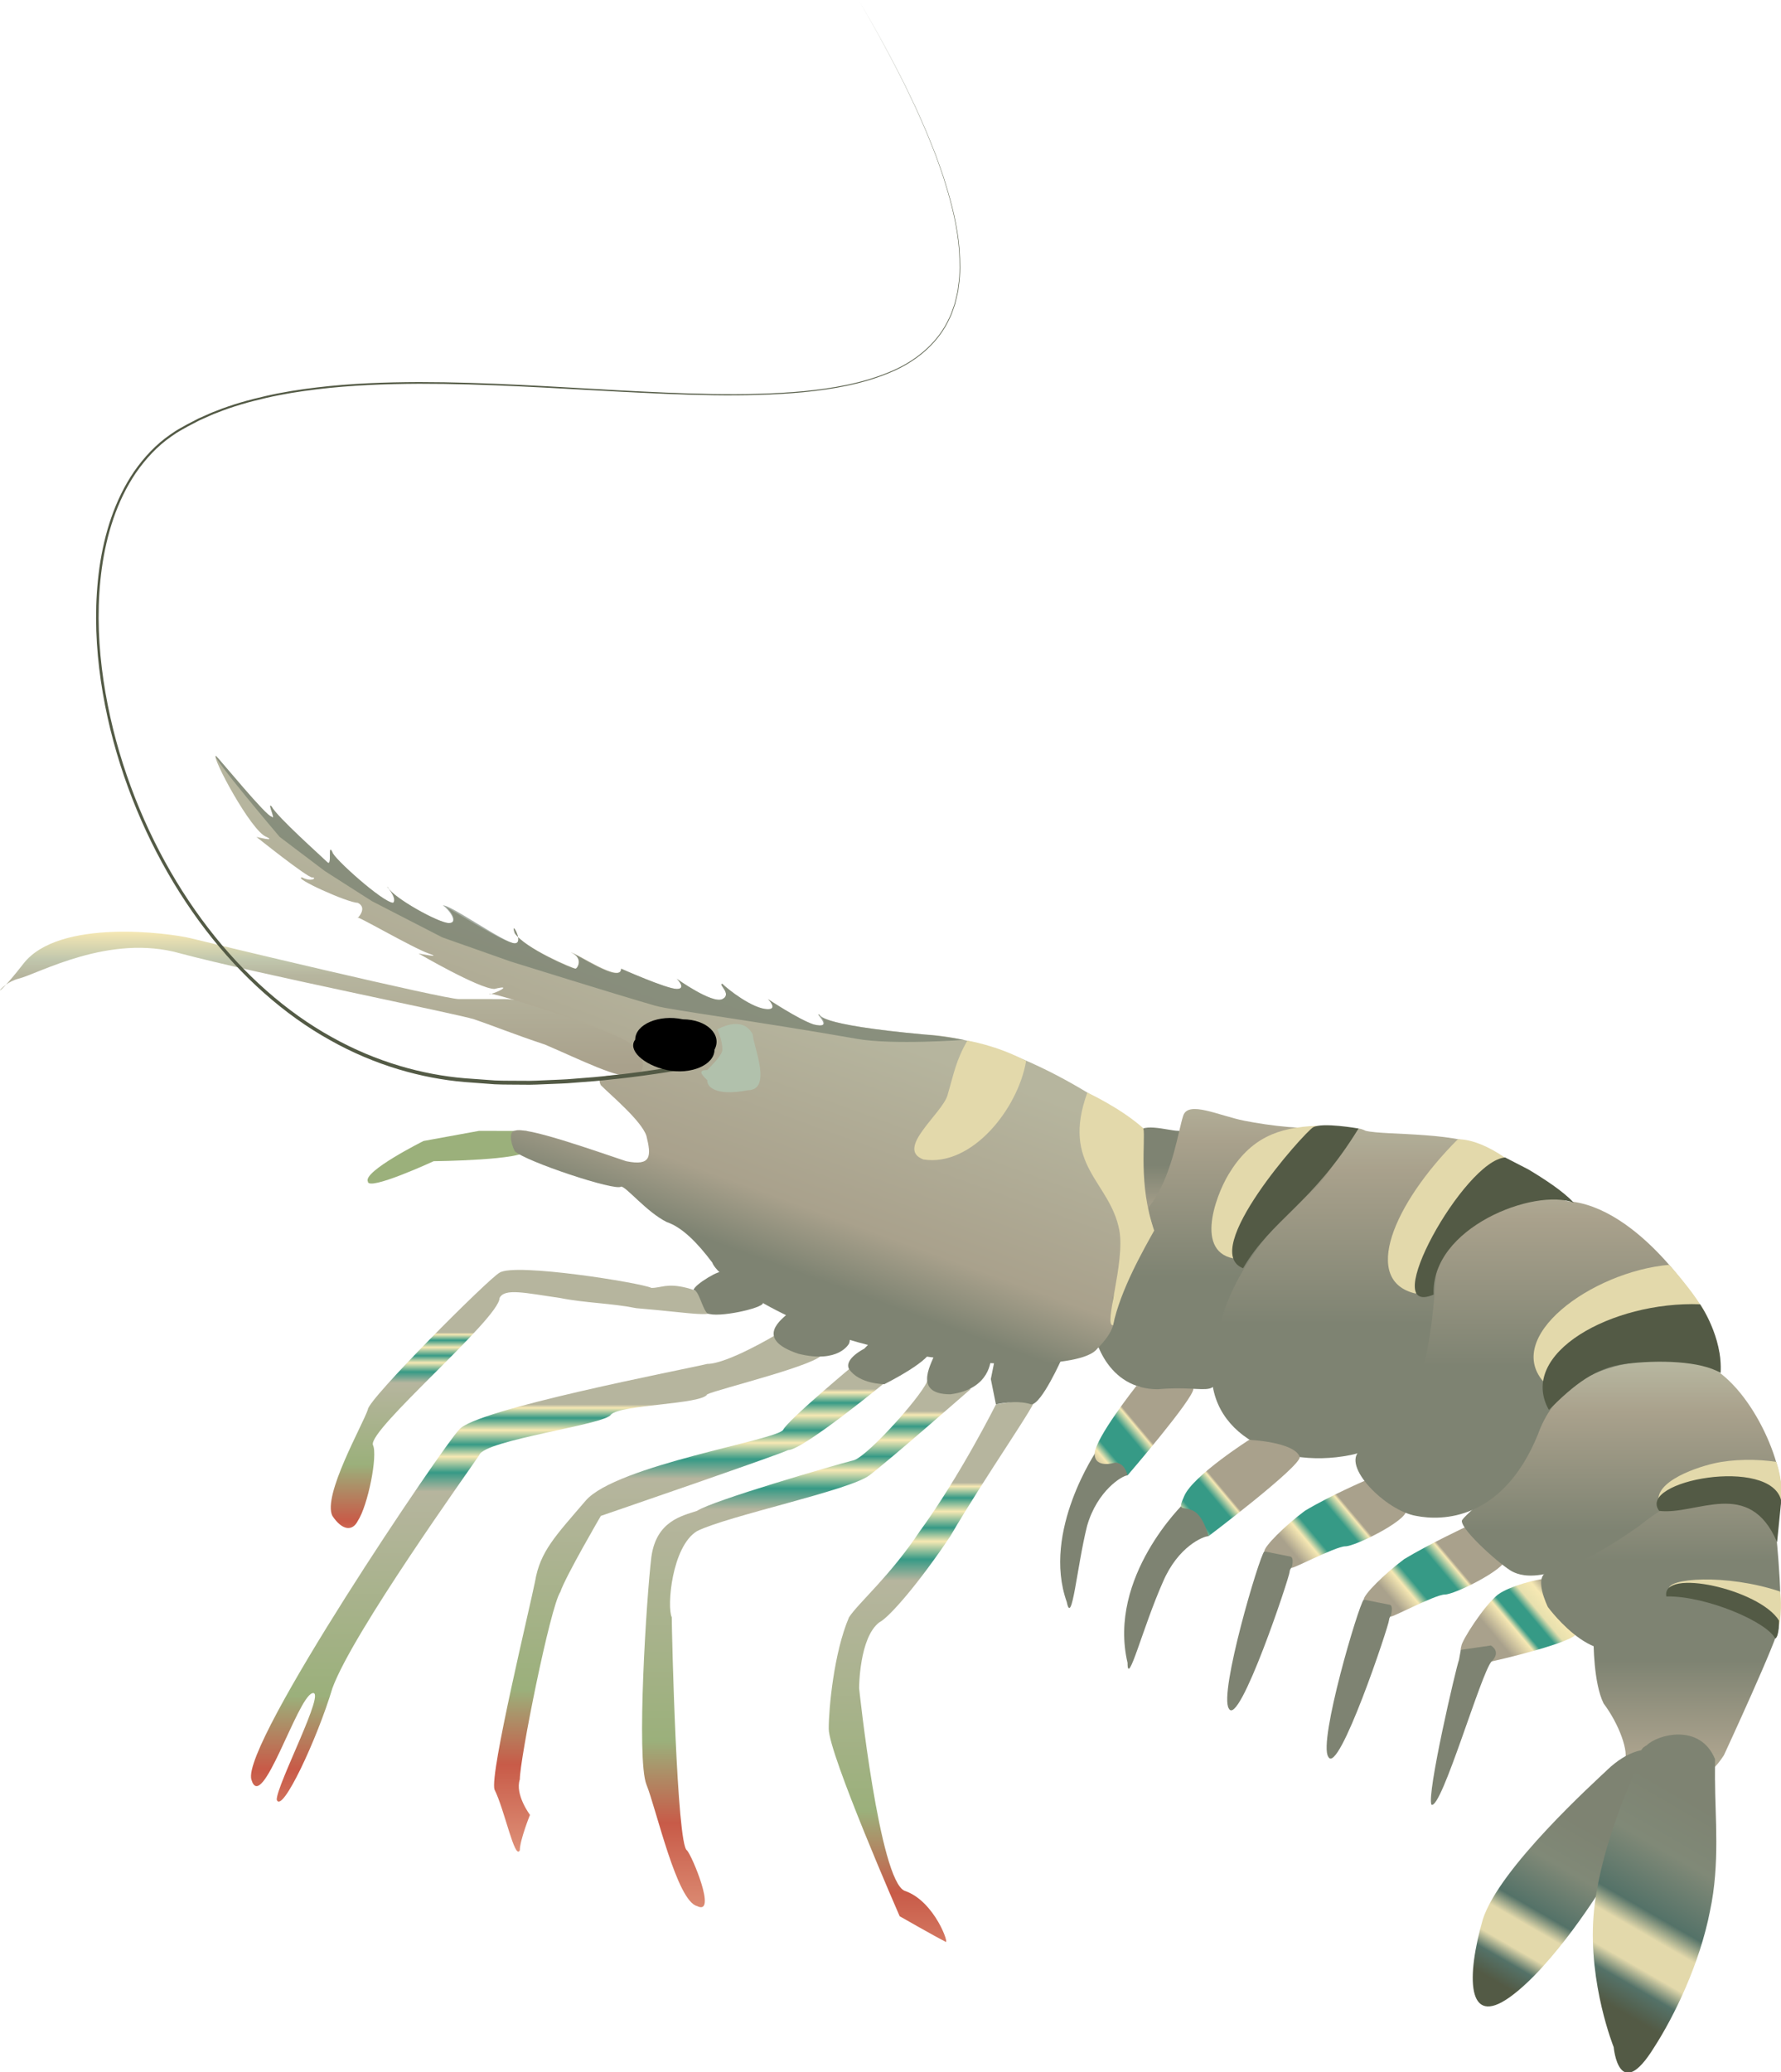 
        <svg xmlns:rdf="http://www.w3.org/1999/02/22-rdf-syntax-ns#" xmlns="http://www.w3.org/2000/svg" xmlns:cc="http://creativecommons.org/ns#" xmlns:xlink="http://www.w3.org/1999/xlink" xmlns:dc="http://purl.org/dc/elements/1.1/" x="0px" y="0px" width="430" height="500" viewBox="0 0 430 500" xml:space="preserve">
            <title>Penaeus monodon (Tiger Prawn) : adult</title>
            <desc xmlns:ian_image_library="https://ian.umces.edu/media-library/">
                <ian_image_library:title>Penaeus monodon (Tiger Prawn) : adult</ian_image_library:title>
                <ian_image_library:descr>Illustration of adult Penaeus monodon (Tiger Prawn).</ian_image_library:descr>
                <ian_image_library:scene>
                    <ian_image_library:contains>Tiger Prawn, shrimp, adult, Animalia, Arthropoda, Crustacea, Malacostraca, Decapoda, Dendrobranchiata, Penaeidae, Penaeus, P. monodon</ian_image_library:contains>
                    <ian_image_library:when>2013-05-17</ian_image_library:when>
                </ian_image_library:scene>
            </desc>
            
<path fill="#7E8372" d="M329.255,386.007c-1.226,1.231-11.008,34.238-8.566,37.918c2.444,4.881,14.688-31.801,14.688-33.028
	c0-1.221,2.445-2.438,2.445-2.438l-2.445-3.67l-6.121,1.232L329.255,386.007L329.255,386.007z"/>
<linearGradient id="ian_symbols_f21530342bed1864955499bb4014b272" gradientUnits="userSpaceOnUse" x1="1564.267" y1="513.628" x2="1632.342" y2="456.506" gradientTransform="matrix(0.401 0 0 0.401 -303.887 193.606)">
	<stop  offset="0.136" style="stop-color:#A9A18C"/>
	<stop  offset="0.516" style="stop-color:#A9A18C"/>
	<stop  offset="0.639" style="stop-color:#F6E8B3"/>
	<stop  offset="0.704" style="stop-color:#369A86"/>
	<stop  offset="0.902" style="stop-color:#369A86"/>
	<stop  offset="0.981" style="stop-color:#F6E8B3"/>
	<stop  offset="1" style="stop-color:#A9A18C"/>
</linearGradient>
<path fill="url(#ian_symbols_f21530342bed1864955499bb4014b272)" d="M354.078,368.371c0,0-8.925,4.177-15.036,7.855c-4.898,3.662-9.786,8.563-9.786,9.779l6.121,1.223
	c1.213,0,0.406,2.744,0.406,2.744c-1.23,1.223,10.59-5.185,13.035-5.185s14.675-6.118,14.675-8.562c0-2.447-5.248-5.531-5.248-5.531
	L354.078,368.371z"/>
<linearGradient id="ian_symbols_62fcf6055a156ff4e511642b8c624345" gradientUnits="userSpaceOnUse" x1="1644.755" y1="520.145" x2="1699.733" y2="474.014" gradientTransform="matrix(0.401 0 0 0.401 -303.887 193.606)">
	<stop  offset="0.136" style="stop-color:#A9A18C"/>
	<stop  offset="0.304" style="stop-color:#A9A18C"/>
	<stop  offset="0.471" style="stop-color:#F6E8B3"/>
	<stop  offset="0.525" style="stop-color:#369A86"/>
	<stop  offset="0.644" style="stop-color:#369A86"/>
	<stop  offset="0.717" style="stop-color:#E7E0AE"/>
	<stop  offset="0.826" style="stop-color:#F6E8B3"/>
	<stop  offset="0.918" style="stop-color:#A9A18C"/>
</linearGradient>
<path fill="url(#ian_symbols_62fcf6055a156ff4e511642b8c624345)" d="M372.662,381.038c-1.218,0-8,1.583-11,3.751c-3.5,2.832-8.843,11.27-8.843,12.482
	c-1.217,3.665,6.085,0,6.085,0l1.225,3.665c0,0,20.699-4.619,20.699-7.065c1.227-2.438,0.469-3.743-1.416-5.833
	c-0.406-1.338-1.42-2.804-1.42-2.804l-2.247-4.196H372.662L372.662,381.038z"/>
<linearGradient id="ian_symbols_d13aaeb1796bd8c411e81fccebce2075" gradientUnits="userSpaceOnUse" x1="1756.868" y1="336.799" x2="1756.868" y2="490.958" gradientTransform="matrix(0.401 0 0 0.401 -303.887 193.606)">
	<stop  offset="0" style="stop-color:#C1C7AD"/>
	<stop  offset="0.17" style="stop-color:#B6B59E"/>
	<stop  offset="0.337" style="stop-color:#A9A18C"/>
	<stop  offset="0.775" style="stop-color:#7E8372"/>
</linearGradient>
<path fill="url(#ian_symbols_d13aaeb1796bd8c411e81fccebce2075)" d="M428.751,369.469c0,0,2.452,23.236,0,22.01c-1.214-1.22-6.112-6.104-12.226-7.322
	c-7.331,0-15.896,3.656-20.793,9.779c-8.558,12.22-22.007-6.123-22.007-6.123s-3.666-7.326,0-8.561
	c4.897-1.223,12.22-4.885,15.885-8.555c2.456-2.447,11.02-8.562,13.466-8.562c2.438-1.228,17.127-8.549,22.009-1.228
	c4.89,6.117,3.659,8.545,3.659,8.545L428.751,369.469z"/>
<path fill="#7E8372" d="M305.251,374.367c-1.226,1.232-11.008,34.239-8.567,37.919c2.445,4.88,14.688-31.802,14.688-33.029
	c0-1.22,2.444-2.438,2.444-2.438l-2.444-3.67l-6.121,1.233V374.367z"/>
<linearGradient id="ian_symbols_1ec9c5692278b6549d0acba73977fc13" gradientUnits="userSpaceOnUse" x1="1504.625" y1="484.458" x2="1572.18" y2="427.772" gradientTransform="matrix(0.401 0 0 0.401 -303.887 193.606)">
	<stop  offset="0.136" style="stop-color:#A9A18C"/>
	<stop  offset="0.516" style="stop-color:#A9A18C"/>
	<stop  offset="0.639" style="stop-color:#F6E8B3"/>
	<stop  offset="0.704" style="stop-color:#369A86"/>
	<stop  offset="0.902" style="stop-color:#369A86"/>
	<stop  offset="0.981" style="stop-color:#F6E8B3"/>
	<stop  offset="1" style="stop-color:#A9A18C"/>
</linearGradient>
<path fill="url(#ian_symbols_1ec9c5692278b6549d0acba73977fc13)" d="M329.711,357.238c0,0-8.563,3.671-14.675,7.351c-4.898,3.661-9.786,8.562-9.786,9.778l6.121,1.224
	c1.213,0,0.531,2.601,0.531,2.601c-1.23,1.224,10.465-5.041,12.909-5.041c2.446,0,14.676-6.118,14.676-8.562
	c0-2.446-9.779-7.341-9.779-7.341L329.711,357.238z"/>
<path fill="#7E8372" d="M352.257,400.537c-0.677,1.726-7.868,32.525-6.646,34.967c2.444,1.22,12.068-32.103,14.519-34.566
	c2.448-2.445-0.183-3.856-0.183-3.856l-7.254,1.053L352.257,400.537z"/>
<linearGradient id="ian_symbols_01d2f4c0da457c54f15c56652703d4f6" gradientUnits="userSpaceOnUse" x1="1733.325" y1="312.338" x2="1733.325" y2="475.162" gradientTransform="matrix(0.401 0 0 0.401 -303.887 193.606)">
	<stop  offset="0" style="stop-color:#C1C7AD"/>
	<stop  offset="0.17" style="stop-color:#B6B59E"/>
	<stop  offset="0.337" style="stop-color:#A9A18C"/>
	<stop  offset="0.775" style="stop-color:#7E8372"/>
</linearGradient>
<path fill="url(#ian_symbols_01d2f4c0da457c54f15c56652703d4f6)" d="M429.979,362.143c-1.23,11.008-4.896,1.229-4.896,1.229s-9.777-11.008-29.35,4.884
	c-20.775,14.679-28.118,12.229-30.56,11.002c-2.447-1.22-12.233-9.782-12.233-12.221c0-1.229,12.233-9.788,17.117-20.785
	c8.04-16.25,26.895-24.472,41.582-17.129c11.009,4.899,19.57,24.47,18.352,33.021H429.979z"/>
<linearGradient id="ian_symbols_b88a3e30dbda312499266b4e6131d597" gradientUnits="userSpaceOnUse" x1="1682.812" y1="182.947" x2="1682.812" y2="384.738" gradientTransform="matrix(0.401 0 0 0.401 -303.887 193.606)">
	<stop  offset="0" style="stop-color:#C1C7AD"/>
	<stop  offset="0.17" style="stop-color:#B6B59E"/>
	<stop  offset="0.337" style="stop-color:#A9A18C"/>
	<stop  offset="0.775" style="stop-color:#7E8372"/>
</linearGradient>
<path fill="url(#ian_symbols_b88a3e30dbda312499266b4e6131d597)" d="M379.832,290.003c17.116,2.438,33.021,26.897,34.235,33.006c2.451,7.332,1.231,6.113-4.88,6.113
	c-4.896-1.218-30.571-3.651-37.915,17.129c-8.55,20.785-23.228,20.785-29.346,19.558c-7.334-1.22-18.341-12.221-13.453-15.896
	c3.678-3.661,13.453-9.783,14.676-20.791c1.229-9.784,3.662-26.903,6.116-29.34c2.444-3.666,20.788-12.23,24.453-12.23
	c2.45,1.234,3.67,2.463,6.111,2.463L379.832,290.003z"/>
<linearGradient id="ian_symbols_d763d7521ba084e4655d6ed0b635081a" gradientUnits="userSpaceOnUse" x1="1589.194" y1="150.162" x2="1589.194" y2="361.58" gradientTransform="matrix(0.401 0 0 0.401 -303.887 193.606)">
	<stop  offset="0" style="stop-color:#C1C7AD"/>
	<stop  offset="0.17" style="stop-color:#B6B59E"/>
	<stop  offset="0.337" style="stop-color:#A9A18C"/>
	<stop  offset="0.775" style="stop-color:#7E8372"/>
</linearGradient>
<path fill="url(#ian_symbols_d763d7521ba084e4655d6ed0b635081a)" d="M323.591,276.539c0,0,1.222-6.107,6.117-3.666c4.891,1.223,23.229,0,30.569,4.895
	c6.111,4.889,18.344,9.782,13.443,11.002c-4.884,1.229-25.673,6.112-26.905,18.344c-1.211,13.443-2.433,40.347-20.772,44.012
	c-18.341,3.686-36.693-6.104-33.027-24.436c2.444-17.129,12.955-31.765,16.619-34.211c3.668-2.447,9.064-7.375,11.51-11.041
	c1.24-3.67,2.459-4.898,2.459-4.898H323.591L323.591,276.539z"/>
<path fill="#E3D9AB" d="M351.951,274.947c-15.641,15.64-23.277,34.188-10.178,37.205c5.26-4.002,7.511-13.002,12.947-18.146
	c3.791-3.587,18.396-6.212,13.961-10.331C358.498,274.22,351.951,274.947,351.951,274.947z"/>
<path fill="#535A45" d="M363.408,279.313c-9.929,0.695-31.099,38.916-17.276,33.098c-0.728-16.186,24.369-25.824,33.825-22.188
	c-2.53-2.766-7.274-5.818-10.911-8L363.408,279.313z"/>
<linearGradient id="ian_symbols_6503600b00247e34ddeb7d093429a7a2" gradientUnits="userSpaceOnUse" x1="1772.193" y1="611.064" x2="1772.193" y2="488.935" gradientTransform="matrix(0.401 0 0 0.401 -303.887 193.606)">
	<stop  offset="0" style="stop-color:#C1C7AD"/>
	<stop  offset="0.17" style="stop-color:#B6B59E"/>
	<stop  offset="0.337" style="stop-color:#A9A18C"/>
	<stop  offset="0.775" style="stop-color:#7E8372"/>
</linearGradient>
<path fill="url(#ian_symbols_6503600b00247e34ddeb7d093429a7a2)" d="M384.732,395.157c0,1.22,0,11.003,2.438,15.911c3.67,4.875,6.267,11.763,5.031,14.215
	c0,1.213,20.531,2.37,21.762,1.149c1.091-1,2.272-2.908,2.272-2.908s13.275-28.646,13.275-31.099
	c-1.215-3.654-10.55-13.17-17.876-11.941c-8.563,2.442-15.908,4.896-18.344,8.547c-2.449,3.68-8.57,6.136-8.57,6.136
	L384.732,395.157z"/>
<linearGradient id="ian_symbols_94f0ce3fb5dba824bd6c6b36687e0264" gradientUnits="userSpaceOnUse" x1="1027.102" y1="267.57" x2="1027.102" y2="230.719" gradientTransform="matrix(0.401 0 0 0.401 -303.887 193.606)">
	<stop  offset="0" style="stop-color:#E6A489"/>
	<stop  offset="0.239" style="stop-color:#C85B48"/>
	<stop  offset="0.389" style="stop-color:#9BB07B"/>
	<stop  offset="0.812" style="stop-color:#B1C1AC"/>
	<stop  offset="0.851" style="stop-color:#369A86"/>
	<stop  offset="0.884" style="stop-color:#F6E8B3"/>
	<stop  offset="0.909" style="stop-color:#369A86"/>
	<stop  offset="0.939" style="stop-color:#F6E8B3"/>
	<stop  offset="0.964" style="stop-color:#369A86"/>
	<stop  offset="0.985" style="stop-color:#F6E8B3"/>
	<stop  offset="0.992" style="stop-color:#9BB07B"/>
</linearGradient>
<path fill="url(#ian_symbols_94f0ce3fb5dba824bd6c6b36687e0264)" d="M115.704,272.884l-13.447,2.451c0,0-14.665,7.327-13.447,9.778c0,2.441,15.896-4.898,15.896-4.898
	s22.353-0.234,22.353-2.678c1.231-2.452,0.105-4.622,0.105-4.622l-11.46-0.022L115.704,272.884L115.704,272.884z"/>
<path fill="#E3D9AB" d="M402.991,305.221c-18.731,1.637-40.551,17.594-29.944,28.647c13.041-5.271,41.281-7.82,40.19-13.275
	C412.145,315.139,402.991,305.221,402.991,305.221z"/>
<path fill="#E3D9AB" d="M428.876,352.782c-4.547-0.728-10.479-0.701-15.095,0.362c-4.952,1.144-16.246,5.078-12.729,10.912
	c12.307-1.651,22.732-3.092,28.915-1.272C430.786,358.057,428.876,352.782,428.876,352.782z"/>
<path fill="#E3D9AB" d="M429.786,384.063c-13.003-4.364-27.7-3.236-26.824-0.455c2.385,1.732,15.817,2.174,18.641,3.529
	c3.508,1.686,7.82,5.563,7.82,5.563C430.422,388.607,429.786,384.063,429.786,384.063z"/>
<linearGradient id="ian_symbols_138ffaa4aa69403479a38eb59033d615" gradientUnits="userSpaceOnUse" x1="955.294" y1="56.994" x2="955.294" y2="159.093" gradientTransform="matrix(0.401 0 0 0.401 -303.887 193.606)">
	<stop  offset="0" style="stop-color:#F6E8B3"/>
	<stop  offset="0.202" style="stop-color:#F6E8B3"/>
	<stop  offset="0.367" style="stop-color:#C1C7AD"/>
	<stop  offset="0.464" style="stop-color:#B6B59E"/>
	<stop  offset="0.998" style="stop-color:#A9A18C"/>
</linearGradient>
<path fill="url(#ian_symbols_138ffaa4aa69403479a38eb59033d615)" d="M110.825,241.096c-3.666,0-59.919-13.464-64.808-14.692c-4.894-1.219-31.784-4.885-40.35,6.132
	c-8.562,10.992-6.113,4.879-1.228,3.646c4.896-1.214,22.018-10.998,39.13-6.103c18.344,4.889,67.252,14.663,70.918,15.896
	c3.675,1.229,9.787,3.681,17.127,6.112c8.56,3.667,18.343,8.565,20.788,7.347c3.666,0,7.334-2.441,6.113-4.898
	c-2.447-3.662-9.778-8.561-15.889-9.789c-4.898-1.219-17.126-3.651-20.795-3.651c-3.669,0-11.019-0.015-11.019-0.015
	L110.825,241.096z"/>
<linearGradient id="ian_symbols_f19add477b31dbe40d49bdc0783f42d3" gradientUnits="userSpaceOnUse" x1="1072.878" y1="486.265" x2="1072.878" y2="317.712" gradientTransform="matrix(0.401 0 0 0.401 -303.887 193.606)">
	<stop  offset="0.141" style="stop-color:#E6A489"/>
	<stop  offset="0.319" style="stop-color:#C85B48"/>
	<stop  offset="0.52" style="stop-color:#9BB07B"/>
	<stop  offset="0.812" style="stop-color:#B6B59E"/>
	<stop  offset="0.851" style="stop-color:#369A86"/>
	<stop  offset="0.884" style="stop-color:#F6E8B3"/>
	<stop  offset="0.909" style="stop-color:#369A86"/>
	<stop  offset="0.939" style="stop-color:#F6E8B3"/>
	<stop  offset="0.964" style="stop-color:#369A86"/>
	<stop  offset="0.985" style="stop-color:#F6E8B3"/>
	<stop  offset="0.992" style="stop-color:#B6B59E"/>
</linearGradient>
<path fill="url(#ian_symbols_f19add477b31dbe40d49bdc0783f42d3)" d="M173.239,315.704c-1.226,2.446-4.943,1.207-19.627-0.021c-6.111-1.229-12.218-1.229-18.333-2.447
	c-8.56-1.233-13.447-2.452-14.673,0c0,4.895-31.792,31.797-30.57,35.453c1.228,2.447-1.219,14.687-3.667,18.353
	c-1.218,2.438-3.667,2.438-6.115-1.229c-2.449-4.897,7.344-21.998,8.562-25.674c0-2.447,29.347-31.787,31.791-33.016
	c3.668-2.452,34.245,2.447,36.672,3.67c2.459,0,3.69-1.223,8.574,0c4.892,1.225,8.361,4.885,7.142,6.107L173.239,315.704z"/>
<path fill="#7E8372" d="M174.415,307.123c0-1.225-6.948,2.971-6.948,4.18c1.23,0,2.057,4.381,3.283,5.608
	c2.452,1.219,13.449-1.228,13.449-2.457c-0.01-1.224-11.012-7.332-9.791-7.332L174.415,307.123L174.415,307.123z"/>
<linearGradient id="ian_symbols_493e300d8780d304950c978f4f9ea997" gradientUnits="userSpaceOnUse" x1="1080.558" y1="650.868" x2="1080.558" y2="360.055" gradientTransform="matrix(0.401 0 0 0.401 -303.887 193.606)">
	<stop  offset="0" style="stop-color:#E6A489"/>
	<stop  offset="0.239" style="stop-color:#C85B48"/>
	<stop  offset="0.389" style="stop-color:#9BB07B"/>
	<stop  offset="0.812" style="stop-color:#B6B59E"/>
	<stop  offset="0.851" style="stop-color:#369A86"/>
	<stop  offset="0.884" style="stop-color:#F6E8B3"/>
	<stop  offset="0.909" style="stop-color:#369A86"/>
	<stop  offset="0.939" style="stop-color:#F6E8B3"/>
	<stop  offset="0.964" style="stop-color:#369A86"/>
	<stop  offset="0.985" style="stop-color:#F6E8B3"/>
	<stop  offset="0.992" style="stop-color:#B6B59E"/>
</linearGradient>
<path fill="url(#ian_symbols_493e300d8780d304950c978f4f9ea997)" d="M187.295,322.131c0,0-11.663,7-16.547,7c-4.894,1.219-56.256,11.002-59.923,15.896
	c-3.666,3.656-52.577,75.819-50.14,84.379c2.457,8.55,11.007-19.571,14.687-20.8c3.666-1.229-8.562,22.019-8.562,25.679
	c1.208,3.671,9.78-14.666,13.446-26.906c4.897-13.439,33.019-52.568,35.456-56.248c1.231-3.66,30.582-7.322,31.794-9.779
	c2.454-2.44,22.016-2.44,23.24-4.883c2.452-1.22,27.748-7.356,27.748-9.789c1.233-2.447-4.52-1.209-4.52-1.209l-7.339-3.67
	L187.295,322.131z"/>
<path fill="#7E8372" d="M190.3,316.9c-1.216,1.22-8.55,6.108,2.449,9.779c9.783,2.437,12.229-2.443,12.229-2.443
	s1.221-2.461-2.445-2.461c-2.451-1.205-11.001-4.87-12.232-4.87L190.3,316.9L190.3,316.9z"/>
<linearGradient id="ian_symbols_2512d47723c4c9647933a916573043ed" gradientUnits="userSpaceOnUse" x1="1242.78" y1="693.123" x2="1242.78" y2="363.739" gradientTransform="matrix(0.401 0 0 0.401 -303.887 193.606)">
	<stop  offset="0" style="stop-color:#E6A489"/>
	<stop  offset="0.239" style="stop-color:#C85B48"/>
	<stop  offset="0.389" style="stop-color:#9BB07B"/>
	<stop  offset="0.812" style="stop-color:#B6B59E"/>
	<stop  offset="0.851" style="stop-color:#369A86"/>
	<stop  offset="0.884" style="stop-color:#F6E8B3"/>
	<stop  offset="0.909" style="stop-color:#369A86"/>
	<stop  offset="0.939" style="stop-color:#F6E8B3"/>
	<stop  offset="0.964" style="stop-color:#369A86"/>
	<stop  offset="0.985" style="stop-color:#F6E8B3"/>
	<stop  offset="0.992" style="stop-color:#B6B59E"/>
</linearGradient>
<path fill="url(#ian_symbols_2512d47723c4c9647933a916573043ed)" d="M223.979,332.789c0,2.441-14.101,18.342-17.778,19.574c-4.884,1.229-34.237,9.777-37.902,12.226
	c-3.668,1.22-9.783,2.452-11.019,11.013c-1.208,9.778-3.668,48.897-1.208,55.023c2.444,6.104,7.331,28.123,12.228,29.341
	c4.899,2.447-1.231-12.221-2.444-13.454c-2.452-1.225-3.666-52.572-3.666-56.242c-1.221-2.453,0-17.119,6.11-20.795
	c7.331-3.666,36.684-9.779,41.58-13.445c4.882-3.666,24.532-20.885,24.532-20.885s-3.14-0.205-6.251-1.123L223.979,332.789z"/>
<linearGradient id="ian_symbols_ea35ec5196758a94cd8ece1759dc9515" gradientUnits="userSpaceOnUse" x1="1613.331" y1="786.296" x2="1716.12" y2="608.261" gradientTransform="matrix(0.401 0 0 0.401 -303.887 193.606)">
	<stop  offset="0.433" style="stop-color:#535A45"/>
	<stop  offset="0.499" style="stop-color:#547268"/>
	<stop  offset="0.545" style="stop-color:#E3D9AB"/>
	<stop  offset="0.621" style="stop-color:#E3D9AB"/>
	<stop  offset="0.673" style="stop-color:#547268"/>
	<stop  offset="0.818" style="stop-color:#808977"/>
	<stop  offset="0.957" style="stop-color:#7E8372"/>
</linearGradient>
<path fill="url(#ian_symbols_ea35ec5196758a94cd8ece1759dc9515)" d="M388.008,427.147c-2.604,2.496-26.11,23.654-30.025,36.108c-3.915,13.702-3.915,26.158,6.533,18.688
	c10.442-7.478,22.203-26.166,23.492-28.64c0-2.502,3.916-11.22,5.238-14.941c1.305-2.503,7.837-14.957,5.22-16.199
	c-1.314-0.009-5.223-0.009-10.467,4.979L388.008,427.147z"/>
<path fill="#7E8372" d="M225.66,326.68c0,1.219-6.002,9.783,3.78,9.783c9.779-1.214,9.779-8.561,9.779-8.561s0,0-2.443,0
	c-2.459,0-4.918-0.268-7.783-0.541L225.66,326.68z"/>
<linearGradient id="ian_symbols_0e6080709cb04b34bdb2233e835696cc" gradientUnits="userSpaceOnUse" x1="1173.681" y1="650.719" x2="1173.681" y2="350.638" gradientTransform="matrix(0.401 0 0 0.401 -303.887 193.606)">
	<stop  offset="0" style="stop-color:#E6A489"/>
	<stop  offset="0.239" style="stop-color:#C85B48"/>
	<stop  offset="0.389" style="stop-color:#9BB07B"/>
	<stop  offset="0.812" style="stop-color:#B6B59E"/>
	<stop  offset="0.851" style="stop-color:#369A86"/>
	<stop  offset="0.884" style="stop-color:#F6E8B3"/>
	<stop  offset="0.909" style="stop-color:#369A86"/>
	<stop  offset="0.939" style="stop-color:#F6E8B3"/>
	<stop  offset="0.964" style="stop-color:#369A86"/>
	<stop  offset="0.985" style="stop-color:#F6E8B3"/>
	<stop  offset="0.992" style="stop-color:#B6B59E"/>
</linearGradient>
<path fill="url(#ian_symbols_0e6080709cb04b34bdb2233e835696cc)" d="M206.494,329.131c0,0-16.184,13.449-17.405,15.896c-1.226,2.441-40.35,8.563-47.692,17.109
	c-7.332,8.564-10.998,12.229-12.229,19.562c-1.213,6.118-11,46.479-9.778,50.146c2.446,4.885,4.886,17.124,6.113,14.662
	c0-2.433,2.452-8.551,2.452-8.551s-3.679-4.893-2.452-8.55c0-4.907,7.332-41.591,9.781-45.245
	c1.216-3.676,9.781-18.354,9.781-18.354s42.799-14.678,45.246-15.896c3.666,0,24.392-17.123,24.392-17.123l-4.208-1.752
	L206.494,329.131z"/>
<path fill="#7E8372" d="M208.644,325.471c0,0-4.899,2.438-3.666,4.881c2.439,3.67,8.549,3.67,8.549,3.67s12.238-6.113,11.012-8.551
	c-2.447-2.457-13.452-2.457-13.452-2.457l-2.439,2.457H208.644L208.644,325.471z"/>
<linearGradient id="ian_symbols_ddeb0f592e884db4196e906fa525b2e2" gradientUnits="userSpaceOnUse" x1="1318.257" y1="734.51" x2="1318.257" y2="406.775" gradientTransform="matrix(0.401 0 0 0.401 -303.887 193.606)">
	<stop  offset="0" style="stop-color:#E6A489"/>
	<stop  offset="0.239" style="stop-color:#C85B48"/>
	<stop  offset="0.389" style="stop-color:#9BB07B"/>
	<stop  offset="0.812" style="stop-color:#B6B59E"/>
	<stop  offset="0.851" style="stop-color:#369A86"/>
	<stop  offset="0.884" style="stop-color:#F6E8B3"/>
	<stop  offset="0.909" style="stop-color:#369A86"/>
	<stop  offset="0.939" style="stop-color:#F6E8B3"/>
	<stop  offset="0.964" style="stop-color:#369A86"/>
	<stop  offset="0.985" style="stop-color:#F6E8B3"/>
	<stop  offset="0.992" style="stop-color:#B6B59E"/>
</linearGradient>
<path fill="url(#ian_symbols_ddeb0f592e884db4196e906fa525b2e2)" d="M249.828,337.592c1.216,0-11.827,18.442-20.388,33.115c-7.344,11.002-14.679,19.563-17.126,20.779
	c-4.892,3.681-4.892,15.896-4.892,15.896s4.892,46.48,11.008,48.907c7.338,2.462,11.012,13.475,9.791,12.241
	c-2.451-1.22-11.009-6.113-11.009-6.113s-17.125-39.134-17.125-45.247c0-4.885,1.23-18.353,4.898-26.902
	c2.439-3.67,9.776-9.779,17.115-20.789c9.791-13.449,18.354-30.568,18.354-30.568l7.33-1.219L249.828,337.592z"/>
<path fill="#7E8372" d="M256.342,327.898c0,0-4.893,11-7.344,11c-3.666-1.217-8.546,0-8.546,0l-1.23-6.103l1.23-6.118
	L256.342,327.898z"/>
<path fill="#7E8372" d="M264.893,349.912c0,0-13.445,19.563-7.332,36.681c1.23,6.112,2.447-8.56,4.896-18.343
	c2.436-8.561,8.555-12.221,9.777-12.221c2.44-7.346-7.352-6.117-7.352-6.117H264.893z"/>
<linearGradient id="ian_symbols_00b675fdda29b124dd3d7b85c474c62c" gradientUnits="userSpaceOnUse" x1="1382.067" y1="425.415" x2="1442.588" y2="374.632" gradientTransform="matrix(0.401 0 0 0.401 -303.887 193.606)">
	<stop  offset="0.136" style="stop-color:#A9A18C"/>
	<stop  offset="0.516" style="stop-color:#A9A18C"/>
	<stop  offset="0.639" style="stop-color:#F6E8B3"/>
	<stop  offset="0.704" style="stop-color:#369A86"/>
	<stop  offset="0.902" style="stop-color:#369A86"/>
	<stop  offset="0.981" style="stop-color:#F6E8B3"/>
	<stop  offset="1" style="stop-color:#A9A18C"/>
</linearGradient>
<path fill="url(#ian_symbols_00b675fdda29b124dd3d7b85c474c62c)" d="M274.398,334.411c0,0-10.103,12.762-10.103,16.423c0,3.68,4.912,2.123,4.912,2.123
	c2.442,0,3.026,3.072,3.026,3.072s15.896-18.445,15.896-20.889c-1.22-2.451-13.055-0.516-13.055-0.516L274.398,334.411z"/>
<path fill="#7E8372" d="M285.911,362.705c0,0-18.562,17.779-13.679,38.563c0,6.104,3.666-8.559,8.563-19.57
	c3.668-8.55,9.775-11.001,10.995-11.001c3.67-6.1-6.106-7.322-6.106-7.322L285.911,362.705z"/>
<linearGradient id="ian_symbols_d97d244e5c8105b49d18e8fbecd4bdc7" gradientUnits="userSpaceOnUse" x1="1436.163" y1="462.891" x2="1494.461" y2="413.973" gradientTransform="matrix(0.401 0 0 0.401 -303.887 193.606)">
	<stop  offset="0.136" style="stop-color:#A9A18C"/>
	<stop  offset="0.516" style="stop-color:#A9A18C"/>
	<stop  offset="0.639" style="stop-color:#F6E8B3"/>
	<stop  offset="0.704" style="stop-color:#369A86"/>
	<stop  offset="0.902" style="stop-color:#369A86"/>
	<stop  offset="0.981" style="stop-color:#F6E8B3"/>
	<stop  offset="1" style="stop-color:#A9A18C"/>
</linearGradient>
<path fill="url(#ian_symbols_d97d244e5c8105b49d18e8fbecd4bdc7)" d="M301.584,347.46c0,0-13.451,8.569-15.632,13.481c-1.873,4.084-0.271,2.43,2.176,3.646
	c2.444,1.219,3.663,6.107,3.663,6.107s22.025-16.645,22.025-19.086c-1.238-3.682-12.242-4.15-12.242-4.15L301.584,347.46
	L301.584,347.46z"/>
<linearGradient id="ian_symbols_1bf1ee9a3ce92034bd3f55c0d738bf21" gradientUnits="userSpaceOnUse" x1="1661.43" y1="811.493" x2="1787.082" y2="593.858" gradientTransform="matrix(0.401 0 0 0.401 -303.887 193.606)">
	<stop  offset="0.433" style="stop-color:#535A45"/>
	<stop  offset="0.499" style="stop-color:#547268"/>
	<stop  offset="0.545" style="stop-color:#E3D9AB"/>
	<stop  offset="0.621" style="stop-color:#E3D9AB"/>
	<stop  offset="0.673" style="stop-color:#547268"/>
	<stop  offset="0.818" style="stop-color:#808977"/>
	<stop  offset="0.957" style="stop-color:#7E8372"/>
</linearGradient>
<path fill="url(#ian_symbols_1bf1ee9a3ce92034bd3f55c0d738bf21)" d="M414.072,429.556c0,8.847,1.228,20.212-1.215,31.588c-2.45,12.64-8.563,25.277-13.45,32.856
	c-8.563,13.914-9.803,0-9.803,0s-6.104-15.16-4.872-31.598c1.208-15.154,8.563-31.588,9.776-34.112
	c2.439-5.059,0.64-5.859,3.088-7.13c2.446-2.52,12.811-5.506,16.476,3.332c-0.011,2.553-0.011,5.063-0.011,5.063L414.072,429.556
	L414.072,429.556z"/>
<linearGradient id="ian_symbols_88d43057d3a604942deab0f2fa83cd8b" gradientUnits="userSpaceOnUse" x1="1454.062" y1="269.103" x2="1454.062" y2="203.883" gradientTransform="matrix(0.401 0 0 0.401 -303.887 193.606)">
	<stop  offset="0" style="stop-color:#C1C7AD"/>
	<stop  offset="0.17" style="stop-color:#B6B59E"/>
	<stop  offset="0.337" style="stop-color:#A9A18C"/>
	<stop  offset="0.775" style="stop-color:#7E8372"/>
</linearGradient>
<path fill="url(#ian_symbols_88d43057d3a604942deab0f2fa83cd8b)" d="M284.463,272.884c-2.447,0-9.787-2.446-9.787,1.218c-1.225,3.676-2.443,19.558,1.223,20.791
	c2.445,0,7.342-8.555,7.342-11.012c1.224-2.441,3.673-11.002,1.224-11.002L284.463,272.884L284.463,272.884z"/>
<linearGradient id="ian_symbols_0f7efcd343d1b9a4d965fbdf1bb1a256" gradientUnits="userSpaceOnUse" x1="1489.319" y1="140.993" x2="1489.319" y2="327.294" gradientTransform="matrix(0.401 0 0 0.401 -303.887 193.606)">
	<stop  offset="0" style="stop-color:#C1C7AD"/>
	<stop  offset="0.17" style="stop-color:#B6B59E"/>
	<stop  offset="0.337" style="stop-color:#A9A18C"/>
	<stop  offset="0.775" style="stop-color:#7E8372"/>
</linearGradient>
<path fill="url(#ian_symbols_0f7efcd343d1b9a4d965fbdf1bb1a256)" d="M319.912,271.65c-3.666,1.228-13.442,0-19.557-1.215c-6.115-1.224-13.446-4.889-14.676-1.224
	c-1.22,3.666-2.439,13.449-7.336,20.79c-4.893,6.118-14.677,23.229-14.677,28.122c0,4.884,3.679,17.125,15.897,17.125
	c13.447-1.228,14.674,3.661,14.674-8.56c-1.227-12.24,9.783-28.137,19.571-36.676c11.01-8.565,12.239-18.357,6.11-18.357
	L319.912,271.65z"/>
<path fill="#E3D9AB" d="M317.944,271.674c-9.475,0.352-16.048,3.006-21.277,11.639c-3.373,5.57-8.729,20.369,3.092,20.551
	c1.927-6.09,2.572-12.432,6.364-17.641c3.253-4.466,5.469-9.513,11.64-11.274L317.944,271.674z"/>
<path fill="#535A45" d="M317.035,272.038c-2.184,1.272-27.643,29.823-16.913,34.007c6.91-11.82,16.602-15.352,27.877-33.719
	C327.999,272.326,319.216,270.766,317.035,272.038z"/>
<linearGradient id="ian_symbols_8b19f707458a64846539cd257b8068a7" gradientUnits="userSpaceOnUse" x1="1186.523" y1="66.315" x2="1115.523" y2="261.384" gradientTransform="matrix(0.401 0 0 0.401 -303.887 193.606)">
	<stop  offset="0.17" style="stop-color:#B6B59E"/>
	<stop  offset="0.709" style="stop-color:#A9A18C"/>
	<stop  offset="0.895" style="stop-color:#7E8372"/>
</linearGradient>
<path fill="url(#ian_symbols_8b19f707458a64846539cd257b8068a7)" d="M275.904,272.884c0,0-26.905-22.01-52.581-23.228c-26.906-2.447-25.672-4.909-25.672-4.909
	s3.666,3.68-1.231,2.461c-3.666-1.228-10.997-6.113-10.997-6.113s2.439,2.432,0,2.432c-3.668,0-9.791-4.884-11.012-6.113
	c-1.214,0,2.452,2.462,0,3.681c-2.445,1.218-11.009-4.904-11.009-4.904s2.452,2.452,0,2.452c-2.435,0-13.442-4.889-13.442-4.889
	c0,3.66-10.912-3.906-12.117-3.91c3.023,1.156,1.598,3.939,1.103,3.91c-0.496-0.03-12.228-4.899-14.672-8.57
	c-1.221-3.666,2.444,2.447,0,2.447c-2.439,0-14.232-7.589-16.677-8.818c1.287,0.953,3.228,3.934,0.784,3.934
	c-2.45,0-13.45-6.123-14.668-8.56c-1.229-1.228,2.437,2.438,1.218,3.666c-2.447,0-14.675-11.006-14.675-12.23
	c-1.218-2.447,0,3.67-1.218,2.442c-1.228-1.218-12.228-11.002-13.457-13.449c-1.228-1.218,1.229,3.666,0,2.447
	c-1.228,0-12.218-13.444-13.446-14.663c-1.229,0,8.55,18.338,12.218,19.562c2.457,1.214-2.438,0-2.438,0s12.226,9.778,13.454,9.778
	c1.221,0,0,1.219-2.444,0c-2.449,0,11.01,6.118,13.447,6.118c2.444,1.214,0,3.666,0,3.666c-1.221-1.223,13.456,7.332,17.122,8.56
	c3.667,1.233-2.449,0-2.449,0s14.668,8.56,18.347,8.56c4.884-1.229,0,1.234-1.222,1.234c-1.226-1.234,33.019,9.778,34.234,12.21
	c2.449,1.225,4.877,7.348,0,7.348c-6.11,0-8.56,0-7.341,2.438c2.444,2.451,9.79,8.564,11.009,12.23
	c1.208,4.895,1.208,7.34-4.885,6.112c-7.344-2.438-24.468-8.563-26.913-7.331c-1.219,0-1.219,2.451,0,4.895
	c2.444,2.438,24.465,9.777,25.687,8.56c1.226,0,6.111,6.103,11.007,8.556c3.668,1.228,7.334,4.894,11,9.777
	c1.234,3.682,18.338,15.9,41.568,20.801c22.021,4.879,47.692,4.879,51.36,0c8.562-8.565,0-9.793,6.121-15.902
	c4.888-6.131,7.334-13.448,7.334-13.448l-2.446-8.565V272.88L275.904,272.884L275.904,272.884z"/>
<path fill="#B1C1AC" d="M181.75,249.656c0,2.432,4.89,13.434-1.223,13.434c-6.118,1.229-9.784,0-9.784-2.438
	c-1.226-1.219-2.447-2.438,0-2.438c1.221-1.225,3.666-3.682,3.666-4.904c0-2.438-1.213-4.89-1.213-4.89s6.11-3.67,8.55,1.238
	L181.75,249.656z"/>
<path fill="#535A45" d="M164.328,258.215c0,0-5.271,0.852-9.145,1.371c-1.936,0.25-4.322,0.578-7.139,0.854
	c-1.408,0.139-2.917,0.336-4.536,0.459c-1.618,0.125-3.337,0.26-5.154,0.4c-1.814,0.174-3.737,0.201-5.749,0.297
	c-2.013,0.072-4.117,0.217-6.317,0.154c-2.198-0.037-4.489,0.012-6.861-0.096c-2.371-0.178-4.827-0.361-7.364-0.551
	c-10.108-0.875-21.479-3.947-32.406-10.113c-10.966-6.086-21.335-15.259-30.045-26.635c-8.708-11.383-15.843-24.952-20.581-39.846
	c-2.365-7.446-4.115-15.23-5.08-23.217c-0.952-7.981-1.077-16.193,0.059-24.336c1.162-8.104,3.651-16.247,8.362-23.163
	c2.384-3.409,5.261-6.54,8.721-8.91l1.299-0.882c0.439-0.283,0.903-0.528,1.354-0.793c0.901-0.54,1.832-0.998,2.752-1.48
	l1.383-0.719l1.433-0.637c0.961-0.41,1.901-0.878,2.887-1.218c3.875-1.555,7.907-2.667,11.962-3.59
	c4.057-0.934,8.171-1.572,12.288-2.061c8.237-0.988,16.503-1.273,24.689-1.3c16.382,0.002,32.465,1.137,48.026,1.979
	c15.551,0.818,30.651,1.534,44.884,0.223c7.089-0.695,14.003-1.912,20.225-4.453c6.239-2.416,11.609-6.726,14.437-12.295
	c0.322-0.706,0.712-1.379,0.975-2.101c0.254-0.726,0.506-1.448,0.757-2.166c0.22-0.728,0.354-1.475,0.535-2.205
	c0.078-0.368,0.184-0.729,0.238-1.1l0.14-1.111c0.466-2.947,0.349-5.877,0.191-8.704c-0.45-5.667-1.784-10.928-3.271-15.759
	c-0.687-2.439-1.6-4.718-2.359-6.958c-0.879-2.197-1.688-4.33-2.555-6.343c-0.894-2.001-1.699-3.944-2.562-5.758
	c-0.865-1.813-1.69-3.542-2.473-5.184c-3.272-6.496-6.013-11.514-7.944-14.898c-1.936-3.382-2.968-5.186-2.968-5.186
	s1.036,1.802,2.978,5.181c1.938,3.381,4.688,8.394,7.972,14.885c0.786,1.64,1.614,3.368,2.483,5.18
	c0.866,1.813,1.676,3.755,2.573,5.755c0.871,2.012,1.685,4.145,2.567,6.341c0.765,2.24,1.683,4.519,2.374,6.958
	c1.498,4.833,2.844,10.097,3.306,15.776c0.163,2.834,0.286,5.772-0.176,8.733l-0.139,1.116c-0.054,0.372-0.159,0.735-0.237,1.105
	c-0.18,0.734-0.314,1.485-0.533,2.217c-0.251,0.723-0.504,1.449-0.758,2.18c-0.263,0.727-0.653,1.406-0.977,2.117
	c-2.836,5.613-8.242,9.965-14.502,12.401c-6.246,2.564-13.175,3.795-20.276,4.505c-14.256,1.34-29.367,0.651-44.923-0.138
	c-15.564-0.814-31.646-1.917-48.008-1.889c-8.175,0.042-16.426,0.343-24.637,1.343c-4.103,0.495-8.2,1.139-12.236,2.076
	c-4.034,0.926-8.042,2.041-11.885,3.591c-0.98,0.34-1.904,0.803-2.853,1.21l-1.415,0.631l-1.382,0.721
	c-0.919,0.484-1.853,0.946-2.733,1.476c-0.443,0.263-0.899,0.503-1.332,0.783l-1.277,0.871c-3.4,2.337-6.226,5.425-8.571,8.791
	c-4.634,6.829-7.089,14.894-8.226,22.937c-1.111,8.081-0.974,16.242-0.011,24.177c0.974,7.94,2.73,15.681,5.097,23.085
	c4.741,14.81,11.865,28.294,20.539,39.586c8.675,11.286,18.98,20.362,29.849,26.368c10.843,6.085,22.05,9.095,32.099,9.946
	c2.515,0.184,4.949,0.361,7.299,0.531c2.354,0.104,4.632,0.051,6.816,0.084c2.185,0.057,4.281-0.09,6.283-0.166
	c2.002-0.1,3.914-0.129,5.722-0.307c1.81-0.145,3.521-0.281,5.133-0.408c1.612-0.125,3.115-0.324,4.518-0.465
	c2.807-0.281,5.183-0.611,7.111-0.865c3.85-0.523,9.115-1.377,9.115-1.377L164.328,258.215z"/>
<path fill="#535A45" d="M410.46,314.74c-21.252-0.773-44.143,11.854-36.505,25.492c6.184-6.183,11.274-10.184,18.367-11.092
	c8.032-1.031,18.368-0.729,23.096,2.182C415.964,322.594,410.46,314.74,410.46,314.74z"/>
<path fill="#535A45" d="M430.058,362.146c-2.455-10.819-35.007-4.818-29.46,2.455c9.002,1.092,21.731-8.184,28.46,7.547
	L430.058,362.146z"/>
<path fill="#535A45" d="M429.513,391.063c-4.638-7.547-28.461-12.82-27.202-5.819c9.652-0.183,24.384,6.184,26.293,10.185
	C429.604,394.882,429.513,391.063,429.513,391.063z"/>
<path fill="#E3D9AB" d="M262.523,263.656c-6.424,17.701,5.477,21.355,7.722,33.217c1.463,7.743-3.931,23.289-1.507,22.925
	c1.76-8.547,7.498-18.481,9.925-22.845c-3.88-11.155-2.054-21.746-2.599-24.655C270.609,267.387,262.523,263.656,262.523,263.656z"
	/>
<path fill="#E3D9AB" d="M233.562,251.123c-2.746,4.713-3.272,7.953-4.789,13.156c-1.31,4.488-12.73,12.972-5.819,15.518
	c11.639,1.819,22.793-12.124,24.793-23.764C240.653,252.214,233.562,251.123,233.562,251.123z"/>
<path opacity="0.6" fill="#6B7667" enable-background="new    " d="M223.323,249.656c-26.906-2.447-24.969-4.799-25.672-4.909
	c-0.704-0.11,3.666,3.68-1.231,2.461c-3.666-1.228-10.997-6.113-10.997-6.113s2.439,2.432,0,2.432
	c-3.668,0-9.791-4.884-11.012-6.113c-1.214,0,2.452,2.462,0,3.681c-2.445,1.218-11.009-4.904-11.009-4.904s2.452,2.452,0,2.452
	c-2.435,0-13.442-4.889-13.442-4.889c0,3.66-10.002-3.117-11.813-3.728c2.667,1.273,1.417,3.575,0.799,3.728
	c-0.618,0.152-12.228-4.899-14.672-8.57c-1.221-3.666,2.444,2.447,0,2.447c-2.439,0-15.814-9.562-17.343-9.121
	c1.347,0.771,3.895,4.237,1.45,4.237c-2.45,0-13.45-6.123-14.668-8.56c-1.229-1.228,2.437,2.438,1.218,3.666
	c-2.447,0-14.675-11.006-14.675-12.23c-1.218-2.447,0,3.67-1.218,2.442c-1.228-1.218-12.228-11.002-13.457-13.449
	c-1.228-1.218,1.229,3.666,0,2.447c-1.228,0-12.218-13.444-13.446-14.663c-1.229,0,15.391,19.561,15.391,19.561l10.912,8.245
	l11.396,7.274l16.973,8.729l16.489,5.819c0,0,26.197,8.177,34.917,10.668c3.814,1.09,23.658,3.602,48.738,8
	c8.636,1.515,25.792,0.242,25.792,0.242S227.104,249.941,223.323,249.656z"/>
<path d="M164.857,245.98c5.737,0,9.575,3.675,7.648,7.332c0,3.68-5.737,6.127-11.478,4.908c-5.738-1.229-9.563-4.908-7.663-7.347
	c0-3.68,5.729-6.136,11.49-4.898L164.857,245.98z"/>
</svg>
